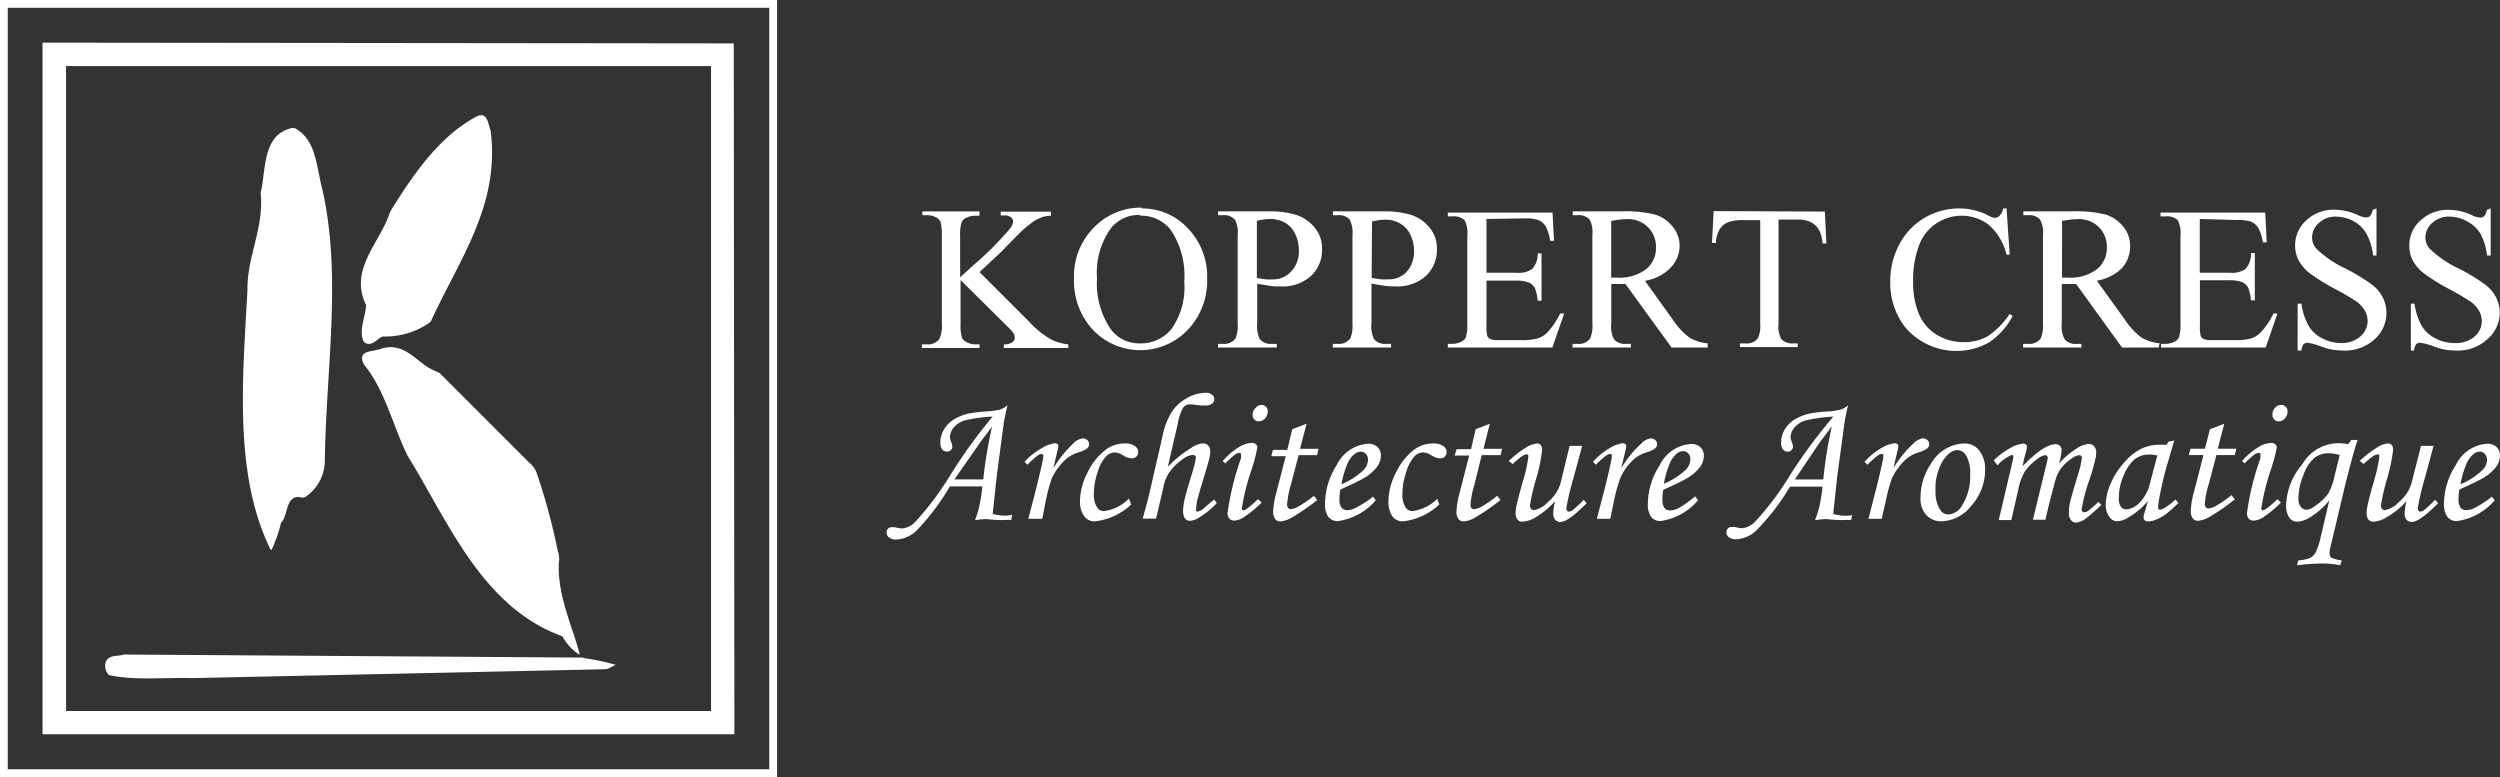 <svg xmlns="http://www.w3.org/2000/svg" xmlns:xlink="http://www.w3.org/1999/xlink" width="197.112" height="61.268" viewBox="0 0 197.112 61.268">
  <rect x="0" y="0" width="197.112" height="61.268" fill="#333333" stroke="none"/>
  <defs>
    <clipPath id="clip-path">
      <rect id="Rectangle_3252" data-name="Rectangle 3252" width="61.268" height="61.268" fill="none"/>
    </clipPath>
  </defs>
  <g id="Group_18658" data-name="Group 18658" transform="translate(11868 -13904)">
    <g id="Group_18657" data-name="Group 18657" transform="translate(-11798.098 13920.374)">
      <g id="Group_18652" data-name="Group 18652" transform="translate(0 0)">
        <path id="Path_1" data-name="Path 1" d="M9.9,90.032l-.069.406H9.385a5.7,5.7,0,0,1-.663,0,8.127,8.127,0,0,1-.841-.069,7.022,7.022,0,0,0-.911.089,8.279,8.279,0,0,0,.356-1.178,13.646,13.646,0,0,0,.228-1.485H4.989A18.633,18.633,0,0,1,2.376,91.27a2.512,2.512,0,0,1-1.594.713A.927.927,0,0,1,.2,91.824a.464.464,0,0,1-.2-.386.446.446,0,0,1,.109-.307A.375.375,0,0,1,.4,91.012H.663a2.943,2.943,0,0,0,.564.1,1.642,1.642,0,0,0,1.049-.535A23.634,23.634,0,0,0,5.029,86.9a40.674,40.674,0,0,1,3.336-4.613,12.327,12.327,0,0,0-2.178.3,1.815,1.815,0,0,0-.891.564,1.214,1.214,0,0,0-.3.762.985.985,0,0,0,.089.356,1.188,1.188,0,0,1,.1.386.385.385,0,0,1-.119.277.4.4,0,0,1-.287.119.5.5,0,0,1-.4-.178.918.918,0,0,1-.139-.544,1.987,1.987,0,0,1,.267-.99,2.267,2.267,0,0,1,.762-.8,3.849,3.849,0,0,1,1.237-.495,10.276,10.276,0,0,1,1.336-.158A6.454,6.454,0,0,0,8.9,81.746a1.649,1.649,0,0,0,.634-.356c-.139.574-.247,1.089-.307,1.515l-.544,4.089-.317,2.97A3.745,3.745,0,0,0,9.3,90.1a2.7,2.7,0,0,0,.6-.069M7.623,87.241a35.158,35.158,0,0,1,.693-4.158c-.6.792-.99,1.3-1.109,1.495L5.346,87.241H7.019a5.556,5.556,0,0,0,.574,0" transform="translate(0 -65.818)" fill="#fff" fill-rule="evenodd"/>
        <path id="Path_2" data-name="Path 2" d="M12.386,90.376h-1.1l.495-1.9c.238-.931.455-1.822.634-2.663a2.819,2.819,0,0,0,.059-.386c0-.109-.049-.168-.158-.168a.656.656,0,0,0-.317.148,6.6,6.6,0,0,0-.792.713l-.218-.247a5.442,5.442,0,0,1,1.4-1.089,2.36,2.36,0,0,1,.99-.366.266.266,0,0,1,.2.069.189.189,0,0,1,.079.148,4.254,4.254,0,0,1-.1.485l-.3,1.267a9.139,9.139,0,0,1,1.6-1.98,1.264,1.264,0,0,1,.723-.376.517.517,0,0,1,.356.139.443.443,0,0,1,0,.643,1.985,1.985,0,0,1-.683.317,3.014,3.014,0,0,0-.861.426,4.482,4.482,0,0,0-.723.752,4.772,4.772,0,0,0-.544.891,15.476,15.476,0,0,0-.465,1.752Z" transform="translate(-0.11 -65.844)" fill="#fff"/>
        <path id="Path_3" data-name="Path 3" d="M19.291,88.845l.148.406A4.948,4.948,0,0,1,16.6,90.578a.99.99,0,0,1-.891-.445,1.976,1.976,0,0,1-.307-1.109,5.041,5.041,0,0,1,.594-2.287,4.946,4.946,0,0,1,1.445-1.812,2.432,2.432,0,0,1,1.495-.485,1.285,1.285,0,0,1,.792.2.573.573,0,0,1,.267.475.484.484,0,0,1-.139.356.526.526,0,0,1-.4.139,1.43,1.43,0,0,1-.643-.228,1.391,1.391,0,0,0-.663-.238.988.988,0,0,0-.693.317,3.052,3.052,0,0,0-.653,1.218,5.5,5.5,0,0,0-.307,1.812,1.751,1.751,0,0,0,.257.99.614.614,0,0,0,.535.287,3.325,3.325,0,0,0,1.98-.99" transform="translate(-0.155 -65.848)" fill="#fff"/>
        <path id="Path_4" data-name="Path 4" d="M26.053,88.834l.188.267A6.308,6.308,0,0,1,24.9,90.2a1.52,1.52,0,0,1-.772.3.524.524,0,0,1-.406-.2,1.133,1.133,0,0,1-.139-.614,3.962,3.962,0,0,1,.109-.822c.079-.366.3-1.138.663-2.326a7.064,7.064,0,0,0,.238-.99c0-.168-.079-.247-.238-.247a1.439,1.439,0,0,0-.742.3,4.429,4.429,0,0,0-1.1,1.049,3.14,3.14,0,0,0-.485,1.218l-.574,2.455H20.4c.228-.822.406-1.495.525-1.98l1.039-4.534a5.622,5.622,0,0,1,.742-1.921,3.341,3.341,0,0,1,1.208-1.079,2.971,2.971,0,0,1,1.475-.406.7.7,0,0,1,.475.148.454.454,0,0,1,.178.376.445.445,0,0,1-.178.337.725.725,0,0,1-.465.139h-.436a7.049,7.049,0,0,0-.841-.089.634.634,0,0,0-.525.257,3.712,3.712,0,0,0-.426,1.237l-.792,3.435a8.9,8.9,0,0,1,1.831-1.485,1.877,1.877,0,0,1,.931-.366.554.554,0,0,1,.426.168.636.636,0,0,1,.158.465,2.022,2.022,0,0,1-.059.475c-.059.277-.2.782-.426,1.515-.307.99-.485,1.633-.544,1.881a3.377,3.377,0,0,0-.079.653.272.272,0,0,0,0,.168.138.138,0,0,0,.119.059,1.471,1.471,0,0,0,.634-.406L26,88.844" transform="translate(-0.205 -65.808)" fill="#fff"/>
        <path id="Path_5" data-name="Path 5" d="M29.819,81.37a.494.494,0,0,1,.366.148.5.5,0,0,1,.139.366.856.856,0,0,1-.218.554.675.675,0,0,1-.485.228.448.448,0,0,1-.346-.148.524.524,0,0,1-.148-.386.724.724,0,0,1,.247-.535.613.613,0,0,1,.485-.228m-2.782,4.673L26.77,85.8a5.178,5.178,0,0,1,1.277-1.1,2.093,2.093,0,0,1,.99-.337.517.517,0,0,1,.346.1.337.337,0,0,1,.119.267,12.879,12.879,0,0,1-.455,1.742,16.871,16.871,0,0,0-.752,2.97.3.3,0,0,0,0,.168.148.148,0,0,0,.109.069c.148,0,.535-.3,1.158-.881l.277.267a8.7,8.7,0,0,1-1.416,1.168,1.594,1.594,0,0,1-.723.257.534.534,0,0,1-.4-.158.614.614,0,0,1-.148-.436,21.8,21.8,0,0,1,1.059-4.316.778.778,0,0,0,0-.287c0-.089,0-.139-.129-.139a.674.674,0,0,0-.317.109,8.044,8.044,0,0,0-.8.723" transform="translate(-0.269 -65.817)" fill="#fff" fill-rule="evenodd"/>
        <path id="Path_6" data-name="Path 6" d="M32.293,83.3l1.129-.436-.515,1.98h1.455l-.109.5H32.8l-.624,2.366a7.072,7.072,0,0,0-.287,1.525.408.408,0,0,0,.079.277.3.3,0,0,0,.228.089,1.627,1.627,0,0,0,.663-.257A9.7,9.7,0,0,0,34,88.552l.267.327A16.541,16.541,0,0,1,32.194,90.3a2.039,2.039,0,0,1-.841.267.5.5,0,0,1-.416-.2.994.994,0,0,1-.148-.614,6.962,6.962,0,0,1,.267-1.515l.723-2.811H30.64l.129-.5H31.9Z" transform="translate(-0.308 -65.832)" fill="#fff"/>
        <path id="Path_7" data-name="Path 7" d="M38.692,88.608l.228.307a4.761,4.761,0,0,1-2.97,1.643.92.92,0,0,1-.772-.337,1.763,1.763,0,0,1-.257-1.089,5.685,5.685,0,0,1,.911-2.97,2.969,2.969,0,0,1,2.465-1.7,1.038,1.038,0,0,1,.762.257.892.892,0,0,1,.267.683,1.5,1.5,0,0,1-.317.9,3.51,3.51,0,0,1-1.138.931c-.267.158-.851.436-1.742.841a3.686,3.686,0,0,0-.069.723,1.129,1.129,0,0,0,.158.7.572.572,0,0,0,.465.2,1.506,1.506,0,0,0,.634-.168,8.331,8.331,0,0,0,1.366-.881m-2.475-.99a5.6,5.6,0,0,0,1.713-1.089,1.217,1.217,0,0,0,.386-.822.674.674,0,0,0-.158-.475.544.544,0,0,0-.416-.188.845.845,0,0,0-.5.2,2.056,2.056,0,0,0-.564.792,7.728,7.728,0,0,0-.455,1.584" transform="translate(-0.351 -65.848)" fill="#fff" fill-rule="evenodd"/>
        <path id="Path_8" data-name="Path 8" d="M43.831,88.845l.148.406a5.02,5.02,0,0,1-2.841,1.327.99.99,0,0,1-.891-.445,1.982,1.982,0,0,1-.277-1.109,5.041,5.041,0,0,1,.594-2.287A4.947,4.947,0,0,1,42,84.925a2.484,2.484,0,0,1,1.5-.485,1.285,1.285,0,0,1,.792.2.573.573,0,0,1,.267.475.484.484,0,0,1-.139.356.526.526,0,0,1-.4.139,1.4,1.4,0,0,1-.643-.228,1.391,1.391,0,0,0-.663-.238.988.988,0,0,0-.693.317,3.045,3.045,0,0,0-.643,1.218,5.5,5.5,0,0,0-.307,1.812,1.751,1.751,0,0,0,.257.99.614.614,0,0,0,.535.287,3.325,3.325,0,0,0,1.98-.99" transform="translate(-0.402 -65.848)" fill="#fff"/>
        <path id="Path_9" data-name="Path 9" d="M46.9,83.3l1.119-.436-.5,1.98h1.465l-.119.5H47.378l-.594,2.406a6.429,6.429,0,0,0-.287,1.485.411.411,0,0,0,.069.277.315.315,0,0,0,.228.089,1.608,1.608,0,0,0,.673-.257,8.923,8.923,0,0,0,1.129-.792l.267.327A16.541,16.541,0,0,1,46.794,90.3a1.978,1.978,0,0,1-.841.267.524.524,0,0,1-.416-.2.994.994,0,0,1-.148-.614,6.962,6.962,0,0,1,.267-1.515l.733-2.861H45.24l.158-.5h1.138Z" transform="translate(-0.455 -65.832)" fill="#fff"/>
        <path id="Path_10" data-name="Path 10" d="M54.351,84.628h.99l-.663,2.465a20.472,20.472,0,0,0-.584,2.445.33.33,0,0,0,.059.208.23.23,0,0,0,.148.069.546.546,0,0,0,.277-.109,7.952,7.952,0,0,0,.881-.822l.238.267c-.99.99-1.643,1.475-2.089,1.475a.523.523,0,0,1-.4-.178.731.731,0,0,1-.148-.485,4.524,4.524,0,0,1,.148-.99A5.932,5.932,0,0,1,51.7,90.241a2.283,2.283,0,0,1-1.069.366.477.477,0,0,1-.386-.168.745.745,0,0,1-.148-.515,2.611,2.611,0,0,1,.069-.594c.059-.3.218-.891.465-1.782A12.66,12.66,0,0,0,51.1,85.5c0-.129,0-.2-.148-.2a.791.791,0,0,0-.346.139,6.207,6.207,0,0,0-.742.624l-.317-.247A8.876,8.876,0,0,1,51,84.707a1.866,1.866,0,0,1,.8-.267.357.357,0,0,1,.277.129.579.579,0,0,1,.109.386,13.045,13.045,0,0,1-.515,2.4,15.9,15.9,0,0,0-.445,1.98.382.382,0,0,0,.089.257.306.306,0,0,0,.208.109,2.059,2.059,0,0,0,1.129-.653,3.027,3.027,0,0,0,.99-1.495Z" transform="translate(-0.498 -65.848)" fill="#fff"/>
        <path id="Path_11" data-name="Path 11" d="M57.626,90.376H56.567l.495-1.9c.247-.931.455-1.822.634-2.663a2.819,2.819,0,0,0,.059-.386c0-.109-.049-.168-.148-.168a.719.719,0,0,0-.327.148,6.6,6.6,0,0,0-.792.713l-.218-.247a5.413,5.413,0,0,1,1.346-1.089,2.459,2.459,0,0,1,.99-.366.265.265,0,0,1,.2.069.16.16,0,0,1,.079.148,3.372,3.372,0,0,1-.089.485l-.307,1.267a8.9,8.9,0,0,1,1.614-1.98,1.244,1.244,0,0,1,.713-.376.506.506,0,0,1,.356.139.407.407,0,0,1,.139.317.416.416,0,0,1-.139.327,1.984,1.984,0,0,1-.683.317,3.163,3.163,0,0,0-.861.426,4.424,4.424,0,0,0-.713.752,3.969,3.969,0,0,0-.535.96,13.088,13.088,0,0,0-.475,1.752Z" transform="translate(-0.566 -65.844)" fill="#fff"/>
        <path id="Path_12" data-name="Path 12" d="M64.362,88.608l.228.307a4.761,4.761,0,0,1-2.97,1.643.921.921,0,0,1-.723-.317,1.765,1.765,0,0,1-.267-1.089,5.7,5.7,0,0,1,.921-2.97,2.969,2.969,0,0,1,2.465-1.7,1.042,1.042,0,0,1,.762.257.892.892,0,0,1,.267.683,1.5,1.5,0,0,1-.317.9,3.51,3.51,0,0,1-1.138.931c-.267.158-.851.436-1.742.841a3.685,3.685,0,0,0-.069.723,1.129,1.129,0,0,0,.158.7.572.572,0,0,0,.465.2,1.506,1.506,0,0,0,.634-.168,8.761,8.761,0,0,0,1.327-.94m-2.475-.99A5.6,5.6,0,0,0,63.6,86.529a1.217,1.217,0,0,0,.386-.822.674.674,0,0,0-.158-.475.544.544,0,0,0-.416-.188.811.811,0,0,0-.5.2,2.057,2.057,0,0,0-.564.792,7.728,7.728,0,0,0-.455,1.584" transform="translate(-0.609 -65.849)" fill="#fff" fill-rule="evenodd"/>
        <path id="Path_13" data-name="Path 13" d="M76.8,90.032l-.069.406h-.445a5.7,5.7,0,0,1-.663,0,8.127,8.127,0,0,1-.841-.069,7.022,7.022,0,0,0-.911.089,8.324,8.324,0,0,0,.366-1.158,13.647,13.647,0,0,0,.228-1.485H71.9a18.221,18.221,0,0,1-2.633,3.435,2.512,2.512,0,0,1-1.594.713.983.983,0,0,1-.584-.158.464.464,0,0,1-.2-.386.4.4,0,0,1,.119-.307.36.36,0,0,1,.277-.119h.267a2.942,2.942,0,0,0,.564.1,1.642,1.642,0,0,0,1.049-.535,22.377,22.377,0,0,0,2.752-3.673,42.047,42.047,0,0,1,3.4-4.593,12.327,12.327,0,0,0-2.178.3,1.815,1.815,0,0,0-.891.564,1.214,1.214,0,0,0-.3.762.985.985,0,0,0,.089.356,1.188,1.188,0,0,1,.1.386.385.385,0,0,1-.119.277.4.4,0,0,1-.287.119.474.474,0,0,1-.386-.178.848.848,0,0,1-.139-.544,1.983,1.983,0,0,1,.257-.99,2.363,2.363,0,0,1,.762-.8,3.849,3.849,0,0,1,1.237-.495,10.631,10.631,0,0,1,1.336-.158,6.141,6.141,0,0,0,1.049-.139,1.574,1.574,0,0,0,.634-.356c-.139.574-.238,1.089-.3,1.515l-.554,4.089-.317,2.97a3.848,3.848,0,0,0,.99.139,2.612,2.612,0,0,0,.594-.069m-2.366-2.792a33.436,33.436,0,0,1,.673-4.187c-.594.792-.99,1.3-1.109,1.495l-1.812,2.693h2.247" transform="translate(-0.672 -65.818)" fill="#fff" fill-rule="evenodd"/>
        <path id="Path_14" data-name="Path 14" d="M79.246,90.376H78.2l.485-1.9c.247-.931.455-1.822.634-2.663a2.82,2.82,0,0,0,.059-.386c0-.109,0-.168-.148-.168a.719.719,0,0,0-.327.149,7.5,7.5,0,0,0-.792.713l-.218-.247a5.6,5.6,0,0,1,1.346-1.089,2.453,2.453,0,0,1,1.039-.366.256.256,0,0,1,.2.069.16.16,0,0,1,.079.148,3.373,3.373,0,0,1-.089.485l-.307,1.267a8.9,8.9,0,0,1,1.614-1.98,1.244,1.244,0,0,1,.713-.376.484.484,0,0,1,.356.139.407.407,0,0,1,.139.317.416.416,0,0,1-.139.327,1.984,1.984,0,0,1-.683.317,2.96,2.96,0,0,0-.851.426,4.1,4.1,0,0,0-.723.752,4.323,4.323,0,0,0-.544.891,13.088,13.088,0,0,0-.475,1.752Z" transform="translate(-0.783 -65.844)" fill="#fff"/>
        <path id="Path_15" data-name="Path 15" d="M85.825,84.44a1.424,1.424,0,0,1,1.148.544,2.329,2.329,0,0,1,.465,1.534,4.166,4.166,0,0,1-1.079,2.821,3.111,3.111,0,0,1-2.326,1.237,1.592,1.592,0,0,1-1.228-.495,1.885,1.885,0,0,1-.455-1.346,4.755,4.755,0,0,1,.851-2.742,3.118,3.118,0,0,1,2.653-1.554m-.6.525q-.594,0-1.158.861a4.264,4.264,0,0,0-.564,2.366,2.62,2.62,0,0,0,.346,1.445.772.772,0,0,0,.683.4,1.354,1.354,0,0,0,1.079-.733,4.264,4.264,0,0,0,.624-2.366,2.864,2.864,0,0,0-.3-1.515.822.822,0,0,0-.713-.455" transform="translate(-0.828 -65.848)" fill="#fff" fill-rule="evenodd"/>
        <path id="Path_16" data-name="Path 16" d="M88.4,86.064l-.218-.287a5.669,5.669,0,0,1,1.327-.99,2.448,2.448,0,0,1,.99-.337.316.316,0,0,1,.218.069.188.188,0,0,1,.079.178,2.914,2.914,0,0,1-.109.544,7.922,7.922,0,0,0-.228.99c1.129-1.158,1.98-1.732,2.594-1.732a.487.487,0,0,1,.356.129.581.581,0,0,1,.119.406,3.955,3.955,0,0,1-.218.99,6.931,6.931,0,0,1,1.406-1.188,1.984,1.984,0,0,1,.921-.356.587.587,0,0,1,.455.178.712.712,0,0,1,.168.515,2.55,2.55,0,0,1-.069.5,15.116,15.116,0,0,1-.515,1.762,12.725,12.725,0,0,0-.564,2.188c0,.158.069.238.2.238a.556.556,0,0,0,.267-.079,6.9,6.9,0,0,0,.851-.742l.238.257L96.1,89.8a6.489,6.489,0,0,1-.772.634,1.5,1.5,0,0,1-.693.247.477.477,0,0,1-.376-.218.9.9,0,0,1-.158-.574,4.257,4.257,0,0,1,.089-.792c.069-.3.267-.99.584-2.049a8.07,8.07,0,0,0,.356-1.445q0-.238-.208-.238a.985.985,0,0,0-.475.178,3.863,3.863,0,0,0-.99.891,3.388,3.388,0,0,0-.485,1.168c-.317,1.168-.554,2.109-.713,2.851h-.99l1.049-4.316a4.955,4.955,0,0,0,.119-.535.235.235,0,0,0-.059-.178.22.22,0,0,0-.168-.059,1.313,1.313,0,0,0-.594.3,4.123,4.123,0,0,0-.99.99,4.607,4.607,0,0,0-.515,1.435l-.544,2.386h-.99l.792-3.376c.238-.99.356-1.5.356-1.584s0-.168-.129-.168a3.173,3.173,0,0,0-1.119.812" transform="translate(-0.886 -65.848)" fill="#fff"/>
        <path id="Path_17" data-name="Path 17" d="M102.04,84.3l.465-.1-.525,1.792c-.218.713-.416,1.534-.6,2.455a6.675,6.675,0,0,0-.149.99c0,.148,0,.218.168.218a.867.867,0,0,0,.366-.148,5.486,5.486,0,0,0,.841-.653l.218.277a11.892,11.892,0,0,1-.99.891,3.643,3.643,0,0,1-.861.455,1.4,1.4,0,0,1-.525.1.357.357,0,0,1-.267-.079.3.3,0,0,1-.1-.247,1.016,1.016,0,0,1,.059-.287l.287-.99a5.939,5.939,0,0,1-1.495,1.267,1.766,1.766,0,0,1-.99.327.743.743,0,0,1-.544-.327,1.615,1.615,0,0,1-.3-.99,4.408,4.408,0,0,1,.4-1.673,5.946,5.946,0,0,1,1.079-1.663,4.3,4.3,0,0,1,1.406-1.1,3.356,3.356,0,0,1,1.475-.277h.455Zm-.871,1.089a2.876,2.876,0,0,0-.643-.079,1.847,1.847,0,0,0-1.109.346,3.127,3.127,0,0,0-.881,1.257,4.454,4.454,0,0,0-.406,1.812,1.165,1.165,0,0,0,.158.693.536.536,0,0,0,.426.218,1.621,1.621,0,0,0,1.049-.525,3.256,3.256,0,0,0,.822-1.525Z" transform="translate(-0.976 -65.846)" fill="#fff" fill-rule="evenodd"/>
        <path id="Path_18" data-name="Path 18" d="M105.383,83.3l1.129-.436L106,84.84h1.465l-.119.5h-1.455l-.624,2.366a6.41,6.41,0,0,0-.287,1.475.356.356,0,0,0,.079.277.278.278,0,0,0,.218.089,1.608,1.608,0,0,0,.673-.257,8.921,8.921,0,0,0,1.129-.792l.267.327a15.759,15.759,0,0,1-2.069,1.426,1.978,1.978,0,0,1-.841.267.524.524,0,0,1-.416-.2.994.994,0,0,1-.148-.614,6.477,6.477,0,0,1,.277-1.554l.723-2.811H103.72l.129-.5h1.138Z" transform="translate(-1.042 -65.832)" fill="#fff"/>
        <path id="Path_19" data-name="Path 19" d="M111.049,81.37a.483.483,0,0,1,.356.148.472.472,0,0,1,.139.366.8.8,0,0,1-.218.554.645.645,0,0,1-.475.228.474.474,0,0,1-.356-.148.515.515,0,0,1-.139-.386.76.76,0,0,1,.2-.535.633.633,0,0,1,.495-.228m-2.782,4.673-.317-.238a5.386,5.386,0,0,1,1.287-1.1,2.048,2.048,0,0,1,.99-.337.535.535,0,0,1,.346.1.337.337,0,0,1,.119.267,13.778,13.778,0,0,1-.465,1.742,17.521,17.521,0,0,0-.742,2.97.246.246,0,0,0,0,.168.149.149,0,0,0,.1.069c.158,0,.544-.3,1.158-.881l.277.267a9.233,9.233,0,0,1-1.406,1.168,1.632,1.632,0,0,1-.733.257.533.533,0,0,1-.4-.158.653.653,0,0,1-.139-.436,21.023,21.023,0,0,1,1.059-4.316,1,1,0,0,0,0-.287c0-.089,0-.139-.129-.139a.712.712,0,0,0-.327.109,7.2,7.2,0,0,0-.792.723" transform="translate(-1.085 -65.818)" fill="#fff" fill-rule="evenodd"/>
        <path id="Path_20" data-name="Path 20" d="M116.608,84.16h.495c-.257.742-.584,1.98-.99,3.594L114.9,92.872a1.545,1.545,0,0,0,0,.287.338.338,0,0,0,.139.287,2.59,2.59,0,0,0,.812.208l-.119.386a7.405,7.405,0,0,0-1.485-.139,16.39,16.39,0,0,0-1.921.139l.1-.386a3,3,0,0,0,.931-.188,1.2,1.2,0,0,0,.445-.445,5.825,5.825,0,0,0,.386-1.188l.683-2.91a6.218,6.218,0,0,1-1.485,1.317,2.144,2.144,0,0,1-1.059.366.764.764,0,0,1-.614-.327,1.7,1.7,0,0,1-.247-.99,5.248,5.248,0,0,1,1.287-3.227,3.307,3.307,0,0,1,3.6-1.564Zm-.911,1.188a3.528,3.528,0,0,0-.891-.139,1.78,1.78,0,0,0-1.109.366,3.178,3.178,0,0,0-.861,1.336,4.855,4.855,0,0,0-.4,1.891.987.987,0,0,0,.188.634.575.575,0,0,0,.455.228,1.161,1.161,0,0,0,.634-.277,4.258,4.258,0,0,0,1.069-.99,4.741,4.741,0,0,0,.5-1.406Z" transform="translate(-1.12 -65.846)" fill="#fff" fill-rule="evenodd"/>
        <path id="Path_21" data-name="Path 21" d="M122.161,84.628h.99l-.663,2.465a20.471,20.471,0,0,0-.584,2.445.33.33,0,0,0,.059.208.23.23,0,0,0,.148.069.546.546,0,0,0,.277-.109,9.1,9.1,0,0,0,.881-.822l.238.267c-.99.99-1.643,1.475-2.089,1.475a.515.515,0,0,1-.4-.178.731.731,0,0,1-.148-.485,4.524,4.524,0,0,1,.148-.99,5.844,5.844,0,0,1-1.544,1.267,2.221,2.221,0,0,1-1.059.366.506.506,0,0,1-.4-.168.8.8,0,0,1-.139-.515,2.611,2.611,0,0,1,.069-.594c.059-.3.208-.891.465-1.782a13.344,13.344,0,0,0,.465-2.049c0-.129,0-.2-.139-.2a.791.791,0,0,0-.346.139,5.96,5.96,0,0,0-.752.624l-.307-.247a8.49,8.49,0,0,1,1.445-1.109,1.836,1.836,0,0,1,.8-.267.365.365,0,0,1,.277.129.579.579,0,0,1,.109.386,13.955,13.955,0,0,1-.515,2.4,16.08,16.08,0,0,0-.445,1.98.382.382,0,0,0,.089.257.287.287,0,0,0,.208.109,2.059,2.059,0,0,0,1.129-.653,3.027,3.027,0,0,0,.99-1.495Z" transform="translate(-1.179 -65.848)" fill="#fff"/>
        <path id="Path_22" data-name="Path 22" d="M127.8,88.608l.238.307a4.761,4.761,0,0,1-2.97,1.643.911.911,0,0,1-.762-.337,1.767,1.767,0,0,1-.267-1.089,5.7,5.7,0,0,1,.921-2.97,2.969,2.969,0,0,1,2.465-1.7,1.056,1.056,0,0,1,.762.257.892.892,0,0,1,.267.683,1.554,1.554,0,0,1-.317.9,3.607,3.607,0,0,1-1.138.931c-.267.158-.851.436-1.752.841a4.641,4.641,0,0,0-.059.723,1.129,1.129,0,0,0,.158.7.554.554,0,0,0,.465.2,1.555,1.555,0,0,0,.634-.168,8.419,8.419,0,0,0,1.356-.881m-2.465-.99a5.538,5.538,0,0,0,1.7-1.089,1.19,1.19,0,0,0,.4-.822.679.679,0,0,0-.168-.475.516.516,0,0,0-.406-.188.792.792,0,0,0-.5.2,1.978,1.978,0,0,0-.564.792,7.175,7.175,0,0,0-.455,1.584" transform="translate(-1.247 -65.848)" fill="#fff" fill-rule="evenodd"/>
        <path id="Path_23" data-name="Path 23" d="M7.354,70.741l3.96,3.96a7.036,7.036,0,0,0,1.663,1.336,3.757,3.757,0,0,0,1.376.4v.287H9.274v-.287a1.055,1.055,0,0,0,.653-.158.427.427,0,0,0,.208-.346.735.735,0,0,0-.079-.337,3.238,3.238,0,0,0-.495-.564l-3.7-3.663V74.82A3.506,3.506,0,0,0,5.968,75.9a.66.66,0,0,0,.327.337,1.439,1.439,0,0,0,.723.2h.337v.287H2.81v-.287h.376a1.13,1.13,0,0,0,.99-.4,2.382,2.382,0,0,0,.208-1.247v-6.93a4.072,4.072,0,0,0-.1-1.089.744.744,0,0,0-.327-.327,1.492,1.492,0,0,0-.733-.188H2.85v-.3h4.5V66.3H6.988a1.6,1.6,0,0,0-.723.178.663.663,0,0,0-.337.376,3.377,3.377,0,0,0-.1,1.049v3.247l1.089-.99a24.112,24.112,0,0,0,2.861-2.871A.99.99,0,0,0,10,66.732a.407.407,0,0,0-.168-.317.833.833,0,0,0-.554-.139H9.027v-.3h3.96V66.3a2.077,2.077,0,0,0-.634.089,3.323,3.323,0,0,0-.7.337,7.946,7.946,0,0,0-.99.8c-.119.109-.653.643-1.6,1.624Z" transform="translate(-0.028 -65.662)" fill="#fff"/>
        <path id="Path_24" data-name="Path 24" d="M20.276,65.719A4.873,4.873,0,0,1,23.9,67.284a5.435,5.435,0,0,1,1.525,3.96A5.633,5.633,0,0,1,23.889,75.3a5.167,5.167,0,0,1-7.306.158c-.054-.051-.107-.1-.158-.158a5.654,5.654,0,0,1-1.495-4.069,5.417,5.417,0,0,1,1.732-4.168,5.114,5.114,0,0,1,3.613-1.406m-.148.574A2.829,2.829,0,0,0,17.821,67.3a6.049,6.049,0,0,0-1.079,3.94,6.376,6.376,0,0,0,1.119,4.049,2.782,2.782,0,0,0,2.277,1.069A3.107,3.107,0,0,0,22.632,75.2a5.743,5.743,0,0,0,.99-3.712,6.486,6.486,0,0,0-1.089-4.108,2.972,2.972,0,0,0-2.406-1.089" transform="translate(-0.15 -65.659)" fill="#fff" fill-rule="evenodd"/>
        <path id="Path_25" data-name="Path 25" d="M29.489,71.672V74.79a2.242,2.242,0,0,0,.218,1.257,1.139,1.139,0,0,0,.911.356h.416v.287H26.4V76.4h.4a1.088,1.088,0,0,0,.99-.445,2.744,2.744,0,0,0,.158-1.168v-6.93a2.19,2.19,0,0,0-.218-1.257,1.148,1.148,0,0,0-.921-.346H26.4v-.3h3.96a6.942,6.942,0,0,1,2.267.3,3.121,3.121,0,0,1,1.4.99A2.531,2.531,0,0,1,34.6,68.91a2.786,2.786,0,0,1-.871,2.138,3.365,3.365,0,0,1-2.445.822,4.918,4.918,0,0,1-.832-.049c-.3-.049-.624-.1-.99-.168m0-.455a6.268,6.268,0,0,0,.742.119,3.982,3.982,0,0,0,.554,0,1.87,1.87,0,0,0,1.416-.634,2.285,2.285,0,0,0,.6-1.653,2.966,2.966,0,0,0-.287-1.287,1.982,1.982,0,0,0-.8-.891,2.4,2.4,0,0,0-1.188-.3,4.788,4.788,0,0,0-1.039.148Z" transform="translate(-0.266 -65.663)" fill="#fff" fill-rule="evenodd"/>
        <path id="Path_26" data-name="Path 26" d="M38.589,71.672V74.79a2.159,2.159,0,0,0,.218,1.257,1.119,1.119,0,0,0,.911.356h.416v.287H35.54V76.4h.4a1.088,1.088,0,0,0,.99-.445,2.744,2.744,0,0,0,.158-1.168v-6.93a2.277,2.277,0,0,0-.218-1.257,1.148,1.148,0,0,0-.921-.346h-.4v-.3h3.96a6.973,6.973,0,0,1,2.267.3,3.121,3.121,0,0,1,1.4.99,2.531,2.531,0,0,1,.574,1.663,2.822,2.822,0,0,1-.871,2.138,3.365,3.365,0,0,1-2.445.822,5.089,5.089,0,0,1-.841-.05c-.307-.049-.624-.1-.99-.168m0-.455a6.266,6.266,0,0,0,.742.119,3.987,3.987,0,0,0,.554,0,1.869,1.869,0,0,0,1.445-.574,2.328,2.328,0,0,0,.6-1.653,2.966,2.966,0,0,0-.287-1.287,1.977,1.977,0,0,0-.812-.891,2.335,2.335,0,0,0-1.178-.3,4.662,4.662,0,0,0-1.039.148Z" transform="translate(-0.357 -65.663)" fill="#fff" fill-rule="evenodd"/>
        <path id="Path_27" data-name="Path 27" d="M47.749,66.555v4.237h2.356a1.905,1.905,0,0,0,1.228-.277,1.731,1.731,0,0,0,.455-1.247h.3V73h-.3a4.136,4.136,0,0,0-.218-.99,1.042,1.042,0,0,0-.465-.436,2.721,2.721,0,0,0-.99-.158H47.749V74.91a3.4,3.4,0,0,0,.059.861.508.508,0,0,0,.228.247,1.351,1.351,0,0,0,.6.089h1.812a4.783,4.783,0,0,0,1.327-.129,1.974,1.974,0,0,0,.792-.495,6.282,6.282,0,0,0,.99-1.475h.317l-.931,2.683H44.7V76.4h.376a1.55,1.55,0,0,0,.723-.188.635.635,0,0,0,.337-.376,3.335,3.335,0,0,0,.1-.99v-6.93a2.3,2.3,0,0,0-.208-1.257,1.228,1.228,0,0,0-.99-.307H44.7v-.3h8.256l.119,2.217h-.307a3.48,3.48,0,0,0-.366-1.158,1.318,1.318,0,0,0-.594-.485,3.582,3.582,0,0,0-1.119-.119Z" transform="translate(-0.449 -65.664)" fill="#fff"/>
        <path id="Path_28" data-name="Path 28" d="M65.292,76.691H62.441l-3.633-5.009H57.689V74.79a2.157,2.157,0,0,0,.218,1.257,1.12,1.12,0,0,0,.9.356h.426v.287h-4.6V76.4h.406a1.06,1.06,0,0,0,.99-.445,2.417,2.417,0,0,0,.168-1.168v-6.93a2.19,2.19,0,0,0-.218-1.257,1.148,1.148,0,0,0-.921-.346H54.65v-.3h3.96a9.593,9.593,0,0,1,2.514.247,2.881,2.881,0,0,1,1.376.921,2.385,2.385,0,0,1,.574,1.594,2.488,2.488,0,0,1-.752,1.723,3.6,3.6,0,0,1-1.98.99l2.208,3.079a5.77,5.77,0,0,0,1.307,1.406,3.453,3.453,0,0,0,1.426.445Zm-7.613-5.514h.445a3.448,3.448,0,0,0,2.307-.663,2.118,2.118,0,0,0,.782-1.693A2.171,2.171,0,0,0,60.58,67.2a2.214,2.214,0,0,0-1.663-.634,7.031,7.031,0,0,0-1.237.148Z" transform="translate(-0.549 -65.663)" fill="#fff" fill-rule="evenodd"/>
        <path id="Path_29" data-name="Path 29" d="M74.64,65.97l.119,2.514h-.3a3.083,3.083,0,0,0-.238-.99,1.652,1.652,0,0,0-.653-.673A2.253,2.253,0,0,0,72.5,66.6H70.987V74.79a2.149,2.149,0,0,0,.218,1.237,1.188,1.188,0,0,0,.921.337H72.5v.287H67.948v-.287h.426a1.069,1.069,0,0,0,.99-.416,2.358,2.358,0,0,0,.178-1.158V66.643H68.254a3.777,3.777,0,0,0-1.069.109,1.449,1.449,0,0,0-.792.535,2.254,2.254,0,0,0-.346,1.158H65.74l.129-2.514Z" transform="translate(-0.66 -65.662)" fill="#fff"/>
        <path id="Path_30" data-name="Path 30" d="M89.107,65.72l.247,3.643h-.247A4.573,4.573,0,0,0,87.7,67.007a3.57,3.57,0,0,0-5.465,1.554,7.755,7.755,0,0,0-.495,2.97,6.336,6.336,0,0,0,.465,2.524,3.5,3.5,0,0,0,1.406,1.633,4.072,4.072,0,0,0,2.138.574,3.743,3.743,0,0,0,1.841-.445,6.2,6.2,0,0,0,1.762-1.782l.238.158a5.619,5.619,0,0,1-1.881,2.1,5.275,5.275,0,0,1-6.682-1.317,5.7,5.7,0,0,1-1.089-3.465,6.1,6.1,0,0,1,.723-2.97,5.242,5.242,0,0,1,1.98-2.079A5.407,5.407,0,0,1,85.4,65.72a4.953,4.953,0,0,1,2.3.574,1.288,1.288,0,0,0,.475.168.507.507,0,0,0,.366-.148,1.193,1.193,0,0,0,.3-.594Z" transform="translate(-0.803 -65.66)" fill="#fff"/>
        <path id="Path_31" data-name="Path 31" d="M101.211,76.691H98.321L94.7,71.682H93.569V74.79a2.137,2.137,0,0,0,.228,1.257,1.1,1.1,0,0,0,.9.356h.416v.287H90.52V76.4h.406a1.069,1.069,0,0,0,.99-.445,2.558,2.558,0,0,0,.168-1.168v-6.93a2.16,2.16,0,0,0-.228-1.257,1.119,1.119,0,0,0-.911-.346H90.54v-.3H94.5a9.593,9.593,0,0,1,2.514.247,2.975,2.975,0,0,1,1.376.921,2.376,2.376,0,0,1,.564,1.594,2.527,2.527,0,0,1-.643,1.713,3.661,3.661,0,0,1-1.98.99L98.548,74.5a5.589,5.589,0,0,0,1.307,1.406,3.424,3.424,0,0,0,1.426.445Zm-7.623-5.514h.445a3.447,3.447,0,0,0,2.307-.663,2.118,2.118,0,0,0,.782-1.693A2.2,2.2,0,0,0,96.5,67.2a2.249,2.249,0,0,0-1.663-.634,7.143,7.143,0,0,0-1.247.148Z" transform="translate(-0.91 -65.663)" fill="#fff" fill-rule="evenodd"/>
        <path id="Path_32" data-name="Path 32" d="M104.559,66.555v4.237h2.356a1.905,1.905,0,0,0,1.228-.277,1.734,1.734,0,0,0,.455-1.277h.3V72.97h-.3a4.135,4.135,0,0,0-.218-.99,1.047,1.047,0,0,0-.465-.436,2.721,2.721,0,0,0-.99-.158h-2.356V74.91a3.4,3.4,0,0,0,.059.861.508.508,0,0,0,.228.247,1.352,1.352,0,0,0,.6.089h1.812a4.783,4.783,0,0,0,1.327-.129,1.889,1.889,0,0,0,.782-.495,5.955,5.955,0,0,0,.99-1.475h.317l-.931,2.683H101.5V76.4h.376a1.55,1.55,0,0,0,.723-.188.635.635,0,0,0,.337-.376,3.335,3.335,0,0,0,.1-.99v-6.93a2.3,2.3,0,0,0-.208-1.257,1.228,1.228,0,0,0-.99-.307h-.376v-.3h8.256l.119,2.346h-.307a3.48,3.48,0,0,0-.366-1.158,1.318,1.318,0,0,0-.594-.485,3.582,3.582,0,0,0-1.119-.119Z" transform="translate(-1.019 -65.664)" fill="#fff"/>
        <path id="Path_33" data-name="Path 33" d="M118.6,65.72v3.712h-.267a4.682,4.682,0,0,0-.515-1.7,2.585,2.585,0,0,0-.99-.99,2.966,2.966,0,0,0-1.416-.376,1.9,1.9,0,0,0-1.356.5,1.525,1.525,0,0,0-.535,1.138,1.336,1.336,0,0,0,.337.891,8.64,8.64,0,0,0,2.336,1.584,15.565,15.565,0,0,1,2.049,1.247,2.97,2.97,0,0,1,.841.99,2.674,2.674,0,0,1,.3,1.228,2.781,2.781,0,0,1-.94,2.1,3.456,3.456,0,0,1-2.435.881,5.964,5.964,0,0,1-.871-.069,5.2,5.2,0,0,1-.99-.287,4.684,4.684,0,0,0-.99-.257.437.437,0,0,0-.317.119.989.989,0,0,0-.158.495h-.3v-3.7h.3a4.955,4.955,0,0,0,.554,1.732,2.566,2.566,0,0,0,1.059.99,3.259,3.259,0,0,0,1.574.386,2.213,2.213,0,0,0,1.475-.535,1.593,1.593,0,0,0,.356-1.98,2.272,2.272,0,0,0-.673-.752,17.485,17.485,0,0,0-1.683-.99,16.041,16.041,0,0,1-1.98-1.228,3.258,3.258,0,0,1-.881-.99,2.521,2.521,0,0,1-.3-1.218,2.643,2.643,0,0,1,.881-1.98,3.141,3.141,0,0,1,2.257-.841,4.451,4.451,0,0,1,1.812.426,1.859,1.859,0,0,0,.624.188.483.483,0,0,0,.327-.109,1,1,0,0,0,.218-.5Z" transform="translate(-1.128 -65.66)" fill="#fff"/>
        <path id="Path_34" data-name="Path 34" d="M127.695,65.72v3.712h-.287a4.682,4.682,0,0,0-.515-1.7,2.623,2.623,0,0,0-1.049-.99,2.881,2.881,0,0,0-1.406-.376,1.9,1.9,0,0,0-1.356.5,1.525,1.525,0,0,0-.535,1.138,1.336,1.336,0,0,0,.337.891,8.448,8.448,0,0,0,2.336,1.584,14.558,14.558,0,0,1,2.039,1.247,2.848,2.848,0,0,1,.851.99,2.661,2.661,0,0,1,.3,1.228,2.765,2.765,0,0,1-.99,2.1,3.414,3.414,0,0,1-2.425.881,6.254,6.254,0,0,1-.881-.069,5.647,5.647,0,0,1-.99-.287,4.443,4.443,0,0,0-.99-.257.437.437,0,0,0-.317.119,1.067,1.067,0,0,0-.168.495H121.4v-3.7h.287a5.368,5.368,0,0,0,.554,1.732,2.7,2.7,0,0,0,1.059.99,3.3,3.3,0,0,0,1.574.386,2.245,2.245,0,0,0,1.564-.525,1.593,1.593,0,0,0,.356-1.98,2.272,2.272,0,0,0-.673-.752,17.484,17.484,0,0,0-1.683-.99,16.043,16.043,0,0,1-1.98-1.228,3.258,3.258,0,0,1-.881-.99,2.521,2.521,0,0,1-.3-1.218,2.612,2.612,0,0,1,.881-1.98,3.141,3.141,0,0,1,2.257-.841,4.451,4.451,0,0,1,1.812.426,1.746,1.746,0,0,0,.624.188.483.483,0,0,0,.327-.109,1.1,1.1,0,0,0,.218-.5Z" transform="translate(-1.219 -65.66)" fill="#fff"/>
      </g>
    </g>
    <g id="Group_18656" data-name="Group 18656" transform="translate(-11868 13904)">
      <g id="Group_18655" data-name="Group 18655">
        <path id="Path_36835" data-name="Path 36835" d="M.613.614H60.655V60.655H.613ZM0,61.268H61.268V0H0Z" fill="#fff"/>
        <path id="Path_36836" data-name="Path 36836" d="M59.826,5.4l-54.5-.059V59.87H59.876ZM58.034,58.04H7.18V7.186H58.034Z" transform="translate(-1.973 -1.979)" fill="#fff"/>
        <g id="Group_18654" data-name="Group 18654">
          <g id="Group_18653" data-name="Group 18653" clip-path="url(#clip-path)">
            <path id="Path_36837" data-name="Path 36837" d="M19.979,83.808l32.547-.7a.788.788,0,0,0,.378-.089l.515-.258A17.15,17.15,0,0,0,51,82.244h0l-.009,0H51a1.116,1.116,0,0,0-.462-.059l-35.905-.237c-.475.168-1.088,0-1.385.5a.988.988,0,0,0,.218,1.118c2.04.445,4.346.178,6.514.237" transform="translate(-4.873 -30.341)" fill="#fff"/>
            <path id="Path_36838" data-name="Path 36838" d="M73.246,82.418h-.009Z" transform="translate(-27.116 -30.514)" fill="#fff"/>
            <path id="Path_36839" data-name="Path 36839" d="M51.354,45.506a.683.683,0,0,0-.267-.168C49.681,44.793,48.76,43,46.86,43.586c-.673.267-1.9.079-1.416,1.178a.281.281,0,0,0,.05.079c1.673,2.078,2.247,4.772,3.425,7.187C52.077,57.1,54.7,63.841,60.957,66.2c.159.069.178.089.228.159a3.856,3.856,0,0,0,1.2,1.3c.109.079.109,0,.109,0C61.876,65.385,60.727,63,60.847,60.5a1.963,1.963,0,0,0-.089-.989A49.318,49.318,0,0,0,59.1,53.389a1.975,1.975,0,0,0-.6-.831l-7.116-7.116Z" transform="translate(-16.785 -16.095)" fill="#fff"/>
            <path id="Path_36840" data-name="Path 36840" d="M32.712,49.2a11.469,11.469,0,0,0,.673-1.911c0-.079,0-.119.139-.258.436-.653.315-1.98,1.336-1.911.336.059.277.069.465,0A3.464,3.464,0,0,0,36.87,42.37c.069-7.048,1.356-14.533-.168-21.383v-.048c-.495-1.683-.445-3.841-2.059-4.821a.486.486,0,0,0-.455-.069c-2.118.545-1.98,2.97-2.3,4.762a.99.99,0,0,0-.059.5c.2,2.742-1.1,4.871-1.059,7.524-.378,6.927-1.079,14.493,1.792,20.363.079.208.149,0,.149,0" transform="translate(-11.26 -5.932)" fill="#fff"/>
            <path id="Path_36841" data-name="Path 36841" d="M45.582,29.547c-.089.921-.584,1.933-.159,2.752.486.416.931-.079,1.317-.356a.422.422,0,0,1,.2-.069,6.107,6.107,0,0,0,3.692-1.118.516.516,0,0,0,.126-.2c2.166-4.711,5.4-9.056,4.66-14.85l.053.05c-.267-.436-.2-1.554-1.049-1.287-3.066,1.564-5.234,4.811-6.927,7.563-.742,2.385-3.277,4.524-1.911,7.335a.255.255,0,0,1,0,.178" transform="translate(-16.73 -5.342)" fill="#fff"/>
          </g>
        </g>
      </g>
    </g>
  </g>
</svg>
